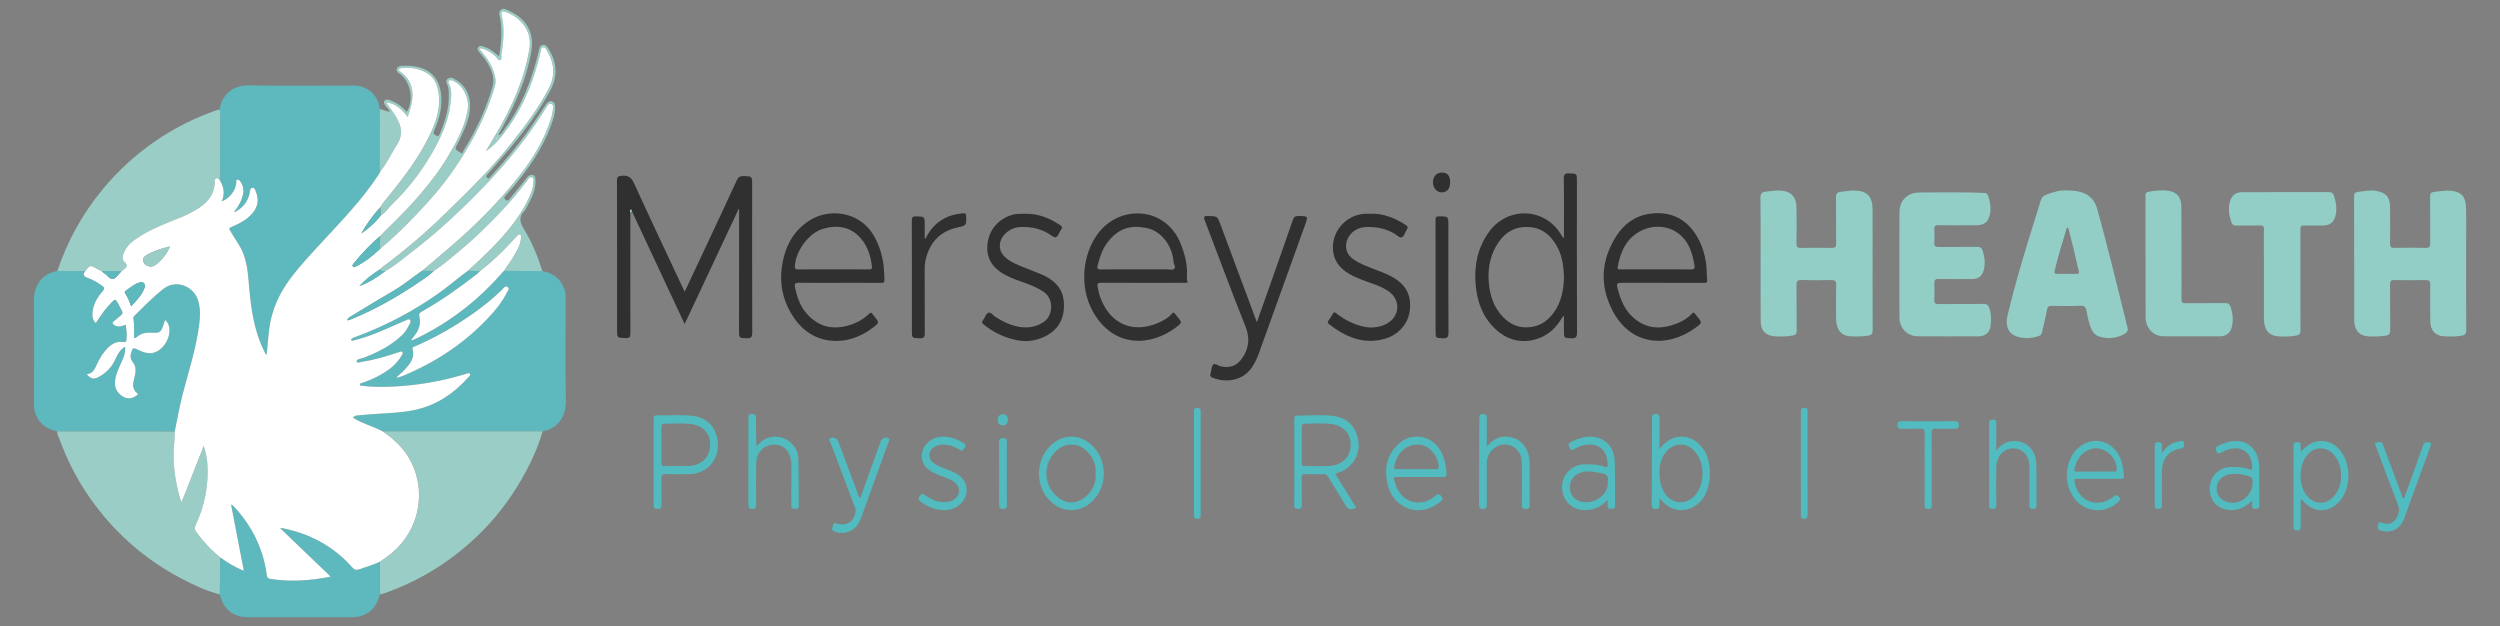<?xml version="1.0" encoding="UTF-8"?>
<svg xmlns="http://www.w3.org/2000/svg" xmlns:xlink="http://www.w3.org/1999/xlink" version="1.1" id="Layer_1" x="0px" y="0px" viewBox="0 0 2719 681" style="enable-background:new 0 0 2719 681;" xml:space="preserve">
<rect x="0" y="0" width="2719" height="681" fill="#808080" stroke="none"/>
<style type="text/css">
	.st0{fill:#5DB9BE;}
	.st1{fill:#99CDC5;}
	.st2{fill:#92CEC6;}
	.st3{fill:#303030;}
	.st4{fill:#51BBBF;}
	.st5{fill:#FFFFFF;}
</style>
<g>
	<path class="st0" d="M239.02,119.08c1.57-15.5,14.54-26.46,30.64-26.21c38.36,0.58,76.74,0.14,115.11,0.21   c15.18,0.03,26.6,10.45,28.14,25.34c-0.03,21.16-0.07,42.32-0.08,63.48c0,1.39-0.41,2.98,1.23,3.88c-0.93,1.7-1.74,3.47-2.8,5.08   c-17.33,26.24-39.11,48.72-60.31,71.71c-11.75,12.74-23.68,25.33-34.2,39.17c-12.8,16.84-21.42,35.42-23.97,56.55   c-1.1,9.11-1.77,18.26-2.66,27.57c-1.82-0.99-2.12-2.71-2.8-4.09c-11.43-22.96-14.54-47.88-16.6-72.94   c-1.27-15.47-2.82-30.64-11.75-43.98c-2.52-3.77-4.72-7.74-7.18-11.55c-3.3-5.11-3.33-5.04,2.06-7.34   c7.35-3.15,14.26-7,19.79-12.94c6.58-7.07,8.43-15.11,4.8-24.2c-0.76-1.91-1.28-4.64-3.74-4.5c-2.53,0.15-2.67,2.99-3.01,4.96   c-1.66,9.46-6.91,16.22-15.2,20.79c-0.27-0.29-0.55-0.59-0.82-0.88c4.15-5.47,7.35-11.38,8.7-18.2c1.04-5.25-0.12-9.94-3.37-14.13   c-0.71-0.92-1.69-1.62-2.93-1.35c-1.66,0.37-0.97,1.68-1,2.75c-0.26,8.4-6.98,17.46-15.94,20.88c4.19-9.06,1.92-17-2.91-24.56   c2.02-1.41,1.19-3.54,1.19-5.35c0.06-18.39,0.08-36.79,0.01-55.18C239.38,129.05,239.9,124.04,239.02,119.08z"></path>
	<path class="st0" d="M589.87,294.83c11.77,2.17,20.12,8.47,24.13,20.02c1.08,3.12,1.22,6.33,1.22,9.59   c-0.02,37.13-0.52,74.27,0.21,111.39c0.35,17.92-9.46,30.46-25.31,33.31c-0.97-0.04-1.94-0.12-2.91-0.12   c-55.46-0.01-110.92-0.01-166.38,0c-1.46,0-2.91,0.15-4.36,0.23c-10.43-5.7-22.29-8.46-32.55-15.09c1.92-2.25,4.11-2.3,6.13-2.51   c4.99-0.52,10-0.87,15.01-1.26c15.48-1.19,31.04-1.29,46.36-4.62c23.64-5.14,42.44-17.88,58.25-35.63c0.9-1.01,2.43-2.15,1.43-3.75   c-0.72-1.15-2.03-0.48-3.11-0.15c-23.29,7.27-47.13,11.75-71.43,13.62c-14.07,1.08-28.17,1.39-42.24-0.24   c-1.04-0.12-2.61,0.11-2.75-1.38c-0.13-1.46,1.42-1.5,2.43-1.85c7.06-2.44,13.94-5.29,20.43-9.01   c8.81-5.05,16.79-11.08,22.09-20.01c0.79-1.33,2.35-2.86,1.2-4.39c-1.24-1.65-3-0.23-4.45,0.24c-12.48,4.06-25,7.99-38.03,9.94   c-2.53,0.38-6.64,2.42-7.24-0.11c-0.6-2.52,4.11-2.68,6.5-3.58c15.92-5.96,30.87-13.47,43.3-25.38c3.6-3.45,5.76-7.77,7.98-12.06   c0.62-1.2,1.45-2.72,0.22-4.1c-1.36-1.53-2.68-0.27-3.94,0.25c-2.7,1.11-5.35,2.32-8.03,3.48c-16.04,6.97-31.9,14.42-49.05,18.45   c-1.01,0.24-2.11,1.08-3.23-0.63c1.68-2.3,4.41-2.88,6.89-3.8c31.45-11.72,60.85-27.28,88.3-46.61   c11.01-7.75,21.11-16.63,31.95-24.57c4.42,0.11,8.84,0.21,13.27,0.32c-1.17,1.11-2.25,2.33-3.51,3.31   c-19.08,14.87-38.78,28.82-59.87,40.74c-2.4,1.36-3.36,2.49-2.59,5.64c1.57,6.41-0.01,12.57-3.64,18.09   c-1.64,2.49-3.55,4.81-5.35,7.22c1.16,0.77,1.82,0.04,2.49-0.27c19.57-8.93,37.71-20.25,54.71-33.35   c15.97-12.3,30.34-26.35,43.58-41.54C561.94,294.73,575.91,294.78,589.87,294.83z M431.13,410.42c1.03,0.06,1.55,0.23,1.96,0.1   c1.85-0.6,3.7-1.2,5.49-1.94c36.69-15.29,69.05-36.86,95.74-66.52c6.4-7.11,12.37-14.61,16.56-23.27c0.96-1.99,4.05-4.86,1.01-6.79   c-2.53-1.61-4.52,1.67-6.24,3.35c-14.55,14.24-30.94,26.06-48.07,36.92c-14.52,9.21-29.72,17.14-45.46,24.07   c-1.59,0.7-4.17,0.83-3.36,3.77c2.48,8.98-2.58,15.21-7.93,21.18C437.98,404.49,434.6,407.19,431.13,410.42z"></path>
	<path class="st0" d="M62.12,469.15c-12.39-2.71-21.13-9.4-24.44-22.17c-0.71-2.73-0.69-5.45-0.69-8.2   c-0.01-36.98,0.5-73.96-0.22-110.93c-0.36-18.68,10.65-30.82,25.58-33.03c10.15-0.01,20.29-0.02,30.44-0.03   c-3.1,4.08-1.67,5.99,2.89,7.54c5.52,1.87,10.44,5.1,15.29,8.4c2.81,1.91,3.06,3.27,0.8,5.91c-5.76,6.73-10.37,14.14-11.14,23.28   c-0.35,4.18,0.15,8.19,3.59,11.53c5.18-8.22,10.44-15.8,16.99-22.37c4.17-4.19,4.27-4.18,7.13,0.7c1.47,2.51,2.58,5.24,4.06,7.75   c1.56,2.65,0.82,4.44-1.51,6.14c-2.35,1.72-4.44,3.79-6.76,5.56c-2.64,2.01-1.61,3.2,0.62,4.59c4.13,2.58,8.06,0.72,12.14-0.66   c0.62,5.66,1.47,10.91,0.72,16.31c-0.32,2.29-0.8,2.95-3.26,2.55c-6.59-1.07-12.02,1.45-16.7,6.03   c-5.3,5.19-9.11,11.32-12.14,18.03c-2.25,4.98-4.31,10.26-11.12,10.96c4.19,4.91,7.38,5.87,12.32,3.31   c8.77-4.53,15.28-11.28,19.18-20.5c2.1-4.96,4.84-9.54,10.24-12.77c0.51,6.55-1.56,11.47-3.75,16.35   c-3.19,7.09-6.72,14.08-7.3,22.01c-0.52,7.02,2.71,12.16,8.5,15.79c4.98,3.12,9.86,2.51,14.54-0.8c1-0.71,2.7-1.33,0.93-2.81   c-5.78-4.84-4.46-10.83-2.85-16.88c1.55-5.83,2.28-12.02-1.66-16.78c-3.23-3.91-2.82-7.04-1.63-11.27c1.15-4.1,2.35-4.65,6.19-2.75   c6.09,3.03,12.54,5.74,19.58,3.21c9.95-3.58,17.54-17.3,15.25-27.61c-0.6-2.7-1.69-5.41-4.31-7.47c-0.59,1.75-1.04,3.12-1.51,4.49   c-3.23,9.29-3.85,9.78-13.49,9.27c-5.71-0.3-10.96,0.62-15.45,4.48c-0.79,0.68-1.58,1.72-3.26,1.23   c-0.34-6.96,0.42-14.07-0.89-21.06c-0.24-1.26,0.4-2.17,1.23-3c10.23-10.17,20.23-20.54,31.71-29.42   c13.53-10.47,31.52-2.69,36.68,10.57c3.87,9.95,3.18,20.2,1.8,30.22c-3.38,24.6-10.96,48.28-17.31,72.21   c-3.69,13.92-6.15,28.09-9.05,42.17C147.44,469.21,104.78,469.18,62.12,469.15z"></path>
	<path class="st1" d="M62.12,469.15c42.66,0.03,85.32,0.06,127.98,0.09c-0.14,3.56-0.04,7.15-0.46,10.69   c-2.44,20.91,0.4,41.29,6.01,61.41c0.39,1.39,1.02,2.7,1.87,4.89c8.29-21.1,16.18-41.18,24.07-61.26c2.01,6.34,3.5,12.58,3.93,18.9   c1.59,23.39-2.67,45.79-12.65,67c-1.48,3.14-1.16,5.18,0.74,7.81c7.44,10.3,15.94,19.58,25.85,27.55   c-0.11,13.43-0.22,26.85-0.33,40.28c-14.38-3.67-27.74-9.94-40.81-16.71c-26.95-13.96-51.12-31.81-72.17-53.74   c-27.04-28.18-47.55-60.5-60.98-97.23C64.01,475.66,62.23,472.66,62.12,469.15z"></path>
	<path class="st1" d="M416.46,469.25c1.46-0.08,2.91-0.23,4.37-0.23c55.46-0.01,110.92-0.01,166.38,0c0.97,0,1.94,0.08,2.91,0.12   c-5.41,19.14-14.01,36.89-23.95,54.01c-12.92,22.26-28.74,42.34-47.33,60.11c-29.08,27.8-62.57,48.56-100.58,61.91   c-1.67,0.59-3.43,0.89-5.16,1.33c-0.1-11.8-0.2-23.61-0.29-35.41c9.21-5.82,17.55-12.54,24.57-21.02   c21.35-25.77,24.49-62.84,7.69-91.65C437.97,486.22,427.87,477.14,416.46,469.25z"></path>
	<path class="st1" d="M92.79,294.79c-10.15,0.01-20.29,0.02-30.44,0.03c10.92-32.73,27.36-62.38,49.35-88.98   c16.71-20.21,35.85-37.7,57.46-52.54c20.53-14.1,42.62-25.08,66.07-33.38c1.21-0.43,2.52-0.56,3.78-0.83   c0.88,4.96,0.36,9.97,0.38,14.96c0.08,18.39,0.05,36.79-0.01,55.18c-0.01,1.81,0.83,3.94-1.19,5.35c-3.67-1.94-4.57,0.11-4.62,3.25   c-0.22,14.24-8.36,23.18-19.81,30.05c-6.97,4.18-14.3,7.56-21.83,10.52c-15.07,5.9-30.09,11.89-43.52,21.16   c-4.28,2.96-8.5,6.1-11.13,10.66c-2.66,4.61-6.27,10.45-1.87,14.71c4.98,4.83,1.42,6.2-1.4,8.66c-0.85,0.74-1.7,1.47-2.56,2.21   c-1.05-1.48-2.64-0.97-4.02-0.98c-5.67-0.05-11.34-0.01-17.01,0c-1.58-0.76-3.22-1.42-4.74-2.29   C98.01,288.14,98.02,288.12,92.79,294.79z"></path>
	<path class="st2" d="M1914.82,281.77c0-22.22,0.17-44.44-0.14-66.65c-0.07-4.66,1.48-6.35,5.72-6.69   c4.83-0.39,9.59-1.38,14.49-1.24c12.72,0.36,18.85,6.25,18.99,18.9c0.14,12.97,0.19,25.95-0.02,38.92c-0.06,3.71,1.1,4.67,4.68,4.6   c11.35-0.21,22.71-0.2,34.06-0.01c3.48,0.06,4.38-1.13,4.35-4.46c-0.14-16.54,0.07-33.09-0.16-49.63c-0.06-4.27,0.7-6.57,5.51-6.93   c4.65-0.34,9.23-1.46,13.97-1.4c14.02,0.2,20.23,6.23,20.33,20.17c0.09,12.97,0.03,25.95,0.03,38.92c0,30.81-0.06,61.63,0.08,92.44   c0.02,3.93-0.86,5.7-5.1,6.36c-6.48,1.01-12.94,1.1-19.38,0.68c-10-0.64-15.14-7.23-15.29-19.37c-0.15-12.16-0.25-24.33,0.07-36.49   c0.12-4.46-1.36-5.44-5.53-5.33c-10.7,0.28-21.42,0.36-32.11-0.03c-4.75-0.17-5.56,1.56-5.5,5.8c0.22,16.38,0,32.76,0.16,49.14   c0.03,3.38-0.92,4.85-4.39,5.47c-6.13,1.11-12.26,1.09-18.41,0.91c-10.44-0.31-16.19-5.98-16.29-16.48   c-0.18-19.62-0.09-39.25-0.11-58.87C1914.81,287.61,1914.82,284.69,1914.82,281.77z"></path>
	<path class="st2" d="M2560.36,281.17c0-22.38,0.07-44.75-0.07-67.13c-0.02-3.34,0.67-4.84,4.32-5.31   c6.74-0.87,13.42-2.35,20.23-1.02c10.41,2.03,14.42,6.68,14.56,17.35c0.18,13.13,0.22,26.27-0.01,39.4   c-0.07,4.05,1.09,5.25,5.15,5.15c11.18-0.27,22.38-0.29,33.56,0.01c4.23,0.11,5.08-1.39,5.04-5.28   c-0.19-16.86-0.01-33.73-0.15-50.59c-0.02-3.15,0.72-4.53,4.13-4.97c6.57-0.86,13.02-2.02,19.75-1.15   c9.77,1.26,14.84,5.74,15.18,18.35c0.37,14.1,0.1,28.21,0.11,42.32c0,30.16-0.07,60.32,0.09,90.48c0.02,3.97-0.92,5.66-5.12,6.32   c-6.48,1.01-12.93,1.06-19.38,0.67c-8.93-0.54-14.37-6.36-14.53-15.66c-0.24-13.45-0.27-26.92-0.05-40.37   c0.07-4.06-1.09-5.25-5.15-5.15c-11.18,0.27-22.38,0.29-33.56-0.01c-4.21-0.11-5.09,1.35-5.04,5.26   c0.2,16.21-0.04,32.43,0.17,48.64c0.05,4.1-0.81,6.01-5.34,6.66c-6.49,0.93-12.94,1.04-19.38,0.61   c-9.09-0.62-14.37-7.04-14.42-17.44c-0.11-22.38-0.03-44.75-0.03-67.13C2560.39,281.17,2560.38,281.17,2560.36,281.17z"></path>
	<path class="st2" d="M2247.93,207.1c4.36,0.05,7.87,0.27,11.42,0.91c11.45,2.09,18.52,8.02,21.76,19.8   c10.72,38.99,20.4,78.24,30.07,117.49c0.77,3.14,1.24,6.39,2.34,9.41c1.6,4.39,0.17,7.03-3.82,9.04   c-8.35,4.22-16.97,5.01-25.91,2.45c-4.1-1.17-7.04-3.69-8.89-7.65c-3.05-6.54-4.27-13.56-5.57-20.54c-0.73-3.9-2.19-5.61-6.6-5.44   c-10.2,0.4-20.43,0.22-30.64,0.08c-3.35-0.05-5.17,0.48-5.85,4.47c-1.37,8.11-3.7,16.06-5.35,24.14c-0.5,2.46-1.73,3.65-3.89,4.37   c-8.1,2.7-16.24,2.88-24.3,0.05c-8.46-2.97-11.92-11.45-9.38-22.28c6.58-28.05,14.72-55.66,23.13-83.2   c4.3-14.08,8.85-28.09,13.1-42.18c0.94-3.11,2.63-5.02,5.58-6.14C2232.73,208.99,2240.43,206.61,2247.93,207.1z M2249.41,247.65   c-0.49-0.02-0.98-0.03-1.46-0.05c-4.89,15.71-9.63,31.46-13.46,47.48c-0.67,2.8,1.34,2.74,3.22,2.74   c6.81-0.01,13.62-0.07,20.43,0.03c2.49,0.04,3.45-0.39,2.71-3.27c-2.06-7.98-3.74-16.05-5.67-24.06   C2253.32,262.88,2251.33,255.27,2249.41,247.65z"></path>
	<path class="st2" d="M2065.79,287.56c0-18.81-0.06-37.63,0.03-56.44c0.04-8.35,3.24-15.17,10.8-19.34   c4.25-2.34,9.07-2.4,13.73-2.44c17.52-0.15,35.03-0.1,52.55-0.03c5.01,0.02,10.02,0.52,15.03,0.53c2.38,0,3.56,1.01,4.29,3.06   c2.69,7.47,3.69,15.06,1.36,22.81c-1.84,6.12-6.4,9.22-13.76,9.26c-13.79,0.07-27.58,0.14-41.36-0.06   c-3.59-0.05-4.93,0.9-4.69,4.62c0.3,4.68,0.37,9.43-0.01,14.1c-0.35,4.3,1.43,5.05,5.28,4.99c13.78-0.21,27.57,0.03,41.36-0.16   c3.37-0.05,4.99,1.17,5.98,4.25c2.24,6.94,2.98,13.96,1.13,21.04c-1.74,6.65-5.83,9.69-12.71,9.73c-12,0.07-24.01,0.21-36.01-0.08   c-4.19-0.1-5.25,1.3-5.04,5.24c0.31,5.82,0.31,11.68,0,17.51c-0.2,3.8,1.25,4.59,4.75,4.56c16.22-0.16,32.44,0.04,48.66-0.16   c3.74-0.05,5.38,1.19,6.56,4.71c2.13,6.38,1.99,12.84,1.27,19.25c-0.79,7.09-5.78,11.23-13.02,11.26   c-22.06,0.09-44.12,0.16-66.18-0.02c-11.4-0.1-19.8-8.61-19.93-20.26c-0.22-19.3-0.06-38.6-0.06-57.9   C2065.81,287.56,2065.8,287.56,2065.79,287.56z"></path>
	<path class="st1" d="M522.15,294.83c-4.42-0.11-8.84-0.21-13.26-0.32c11.54-10.43,22.94-21.01,33.48-32.45   c13.11-14.23,24.95-29.41,33.12-47.14c2.45-5.32,4.6-10.76,4.7-16.71c0.03-1.92,1.07-4.66-1.75-5.42c-2.49-0.67-3.6,1.74-4.83,3.37   c-8.96,11.93-18.56,23.33-28.83,34.14c-13.75,14.46-27.93,28.5-43.3,41.25c-9.69,8.05-19.08,16.53-29.81,23.26   c-4.14-0.11-8.29-0.21-12.43-0.32c9.48-8.06,18.96-16.13,28.45-24.19c28.85-24.52,55.56-51.13,78.84-81.06   c13.72-17.64,24.95-36.7,32.1-57.98c1.55-4.6,2.69-9.33,2.99-14.2c0.11-1.76,0.2-3.77-2.15-4.29c-1.84-0.41-3.07,0.58-3.92,2.17   c-0.38,0.71-0.93,1.33-1.35,2.02c-18.39,29.96-40.36,57.15-64.53,82.55c-26.17,27.5-53.86,53.41-84.12,76.42   c-8.61,6.54-16.76,13.77-26.4,18.89c-1.83-0.66-4.77,1.5-5.41-2.14c0.79-0.79,1.5-1.7,2.4-2.35   c24.14-17.83,46.91-37.31,68.39-58.23c24.96-24.31,49.92-48.64,71.6-76.08c15.08-19.1,29.73-38.43,40.96-60.14   c7.24-13.99,5.79-27.49-1.92-40.69c-1-1.71-1.91-4.24-4.56-3.7c-2.39,0.48-2.1,3-2.51,4.78c-6.66,28.97-17.13,56.32-34.24,80.86   c-6.87,9.85-14.07,19.41-24.05,26.44c-0.17-0.17-0.34-0.34-0.51-0.51c3.73-6.25,7.51-12.47,11.18-18.76   c16.72-28.71,30.15-58.64,35.5-91.8c3.3-20.44-11.89-34.86-26.33-39.71c-2.71-0.91-5.06-0.38-4.08,3.51   c3.56,14.27,2.18,28.56-0.04,42.81c-0.34,2.17,0.65,5.61-1.3,6.26c-2.35,0.78-3.43-2.76-5.25-4.21c-5.01-3.98-9.97-7.98-16.74-8.66   c-0.38,2.07,0.94,2.77,1.71,3.73c4.46,5.57,8.98,11.09,11.6,17.85c2.29,5.91,4.54,11.95,3.07,18.34   c-1.26,5.5-3.21,10.85-5.11,16.18c-9.46,26.58-23.07,51.04-38.82,74.32c-12.93,19.1-28.13,36.37-44.15,52.91   c-11.72,12.1-23.68,23.97-36.82,34.55c-1.67-4.59-0.96-9.17,0.03-13.76c1.78-1.87,3.49-3.81,5.34-5.6   c26.19-25.28,51.09-51.66,69.67-83.27c8.87-15.09,17.09-30.52,20.01-48.16c2.06-12.43-4.68-26.43-15.43-31.48   c-1.65-0.77-3.42-1.69-4.98-0.26c-1.4,1.27-0.09,2.81,0.44,4.01c2.97,6.72,2.12,13.72,1.32,20.58   c-2.33,20.04-10.73,37.85-20.74,55.05c-11.65,20.01-25.68,38.15-42.29,54.29c-4.39,4.27-7.78,9.55-13.1,12.88   c-0.09-3.09-0.17-6.18-0.26-9.27c2.23-4.55,5.85-8.09,8.98-11.96c17.4-21.6,34.19-43.6,45.89-68.99   c6.3-13.68,10.77-27.69,8.55-43.1c-1.31-9.07-4.6-17.11-12.7-21.88c-8.58-5.04-18.15-6.59-28.08-5.35c-0.31,0.04-0.6,0.24-0.9,0.37   c-2.08,0.92-2.39,1.77-0.28,3.28c17.47,12.55,15.42,29.6,8.31,49.41c-6.09-7.98-12.96-14.67-23.5-15.97   c1.78,3.19,4.1,5.81,6.11,8.66c8.29,11.71,15.04,23.49,5.48,38.01c-6.03,9.16-10.28,19.46-17.5,27.89   c-1.64-0.9-1.23-2.49-1.23-3.88c0.01-21.16,0.05-42.32,0.08-63.48c3.45,1.11,6.9,2.22,10.35,3.33c0.29,0.33,0.6,0.7,0.96,0.13   c0.05-0.08-0.3-0.42-0.46-0.64c-1-2.85-3.66-4.48-5.11-7.02c-0.86-1.5-1.65-2.98-0.59-4.5c1.15-1.66,2.88-1.73,4.79-1.12   c7.77,2.5,14.16,6.99,19.46,13.14c8-12.59,4.36-32.67-7.44-41.38c-1.78-1.31-4.16-2.42-3.42-5.28c0.69-2.66,3.06-3.33,5.34-3.44   c23.13-1.2,40.8,6.92,43.02,32.29c1.15,13.1-2.09,25.36-7.23,37.26c-0.83,1.92-2.42,3.88,0.74,5.7c2.45,1.41,3.59,1.83,4.9-1.28   c5.96-14.14,10.44-28.56,9.8-44.17c-0.14-3.43-0.28-6.75-1.86-9.92c-0.94-1.9-1.56-3.9,0.62-5.66c2.06-1.66,4.1-1.67,6.32-0.54   c10.81,5.51,16.96,14.18,17.96,26.38c0.99,12.1-3.27,22.93-8.08,33.61c-2,4.42-4.04,8.85-6.47,13.04c-2.89,4.98,1.8,5.88,4.08,7.63   c2.78,2.13,2.97-1.52,3.71-2.7c13.64-21.8,24.54-44.89,31.48-69.69c2.41-8.62-0.92-16.6-5.07-24.06   c-2.36-4.25-5.51-7.98-8.59-11.74c-1.4-1.71-4.04-3.46-2.11-6.26c1.84-2.68,4.32-1.22,6.6-0.57c6.2,1.78,10.82,6.14,16.11,10.3   c2.61-15.23,3.85-29.92,0.44-44.63c-0.54-2.35-0.32-4.1,1.34-5.72c1.62-1.58,3.52-1.51,5.43-0.74   c20.09,8.06,32.08,22.52,27.78,46.66c-5.15,28.87-16.89,55.29-30.8,80.86c-1.62,2.98-3.24,5.95-4.86,8.93   c-0.35,0.3-0.73,0.62-0.14,1c0.08,0.05,0.44-0.31,0.67-0.48c2.85-1.03,3.85-3.83,5.46-5.95c19.46-25.65,30.62-54.99,37.94-86   c0.65-2.75,1.02-5.83,4.31-6.34c3.46-0.54,5.05,2.42,6.58,4.87c9.19,14.74,9.78,29.74,1.39,45.08   c-11.94,21.84-26.44,41.9-42.37,60.95c-8.42,10.06-17.1,19.9-25.69,29.81c-0.99,1.14-2.11,2.06-0.6,3.65   c1.98,2.09,2.88,0.01,3.8-1.01c14.96-16.62,29.57-33.53,42.41-51.87c5.76-8.22,11.19-16.68,16.78-25.02   c0.72-1.07,1.41-2.19,2.28-3.13c1.49-1.6,3.19-2.79,5.59-1.86c2.31,0.89,3.03,2.75,3.17,5c0.46,7.65-2.01,14.72-4.58,21.71   c-9.13,24.84-24.06,46.13-40.88,66.24c-2.49,2.98-5.09,5.88-7.66,8.8c-1.35,1.53-3.48,2.82-0.86,5.09   c2.57,2.23,3.86,0.01,5.12-1.49c5.31-6.32,10.51-12.73,15.74-19.12c1.23-1.5,2.21-3.27,3.64-4.53c1.55-1.35,3.39-2.53,5.75-1.49   c2.23,0.98,2.24,2.85,2.38,4.86c0.8,11.32-4.57,20.67-9.56,30.13c-0.68,1.29-1.23,2.76-2.24,3.74c-6.67,6.47-5.2,12.55-0.7,19.88   c8.74,14.25,15.04,29.74,20.09,45.7c-13.97-0.05-27.93-0.11-41.89-0.16c3.63-5.36,7.53-10.56,10.83-16.11   c3.79-6.38,7.66-12.84,7.89-20.62c0.03-1.11,0.19-2.4-1.24-2.84c-1.05-0.32-1.9,0.32-2.57,1.03c-2.69,2.81-5.37,5.62-7.99,8.49   C544.82,275.6,533.92,285.69,522.15,294.83z M540.22,149.62c-0.55,0.34-1.16,1.02-0.56,1.38c0.74,0.44,0.76-0.53,0.88-1.06   c0.35-0.25,0.81-0.48,0.21-0.92C540.73,149.02,540.4,149.42,540.22,149.62z"></path>
	<path class="st0" d="M412.81,611.08c0.1,11.8,0.2,23.61,0.29,35.41c-4.09,16.56-14.65,24.86-31.64,24.86c-36.91,0-73.82,0-110.73,0   c-17.19,0-27.66-8.23-31.61-24.85c0.11-13.42,0.22-26.85,0.33-40.28c7.9,5.53,15.94,10.79,25.73,14.48   c-4.68-24.24-9.23-47.87-13.83-71.7c0.83,0.11,1.03,0.07,1.14,0.16c0.5,0.4,1.02,0.8,1.46,1.27c19.68,20.87,32.01,45.34,36.1,73.84   c0.35,2.41,0.42,4.8,3.76,5.32c21.83,3.4,43.45,2.06,65.82-2.45c-18.52-17.76-36.53-35.03-54.82-52.57   c0.96-0.17,1.29-0.32,1.58-0.26c30.44,5.8,56.36,19.75,76.99,43.04c2.2,2.48,4.06,2.88,7.12,1.86   C398,616.68,405.63,614.51,412.81,611.08z"></path>
	<path class="st3" d="M685.58,231.46c-0.02,43.62-0.11,87.25,0.03,130.87c0.01,4.22-0.88,5.54-5.27,5.36   c-9.2-0.37-9.21-0.1-9.21-9.12c0-54,0.06-108.01-0.11-162.01c-0.01-4.36,1.21-4.99,5.32-5.39c7.3-0.7,10.51,2.17,13.5,8.72   c17.31,37.95,35.21,75.64,52.9,113.42c0.51,1.09,1.04,2.17,1.91,3.97c6.67-14.15,13-27.54,19.28-40.96   c12.48-26.65,24.99-53.29,37.3-80.01c1.62-3.51,3.4-5,7.45-4.84c9.34,0.36,9.35,0.11,9.35,9.32c0,53.68-0.06,107.36,0.1,161.03   c0.01,4.67-1.2,6.27-5.99,6.07c-8.39-0.35-8.41-0.08-8.4-8.42c0.03-43.62,0.06-87.25,0.08-130.87c-0.09-0.32-0.18-0.64-0.26-0.96   c-0.2,0.15-0.4,0.31-0.6,0.46c-19.32,41.15-38.64,82.31-58.36,124.3c-19.37-41.44-38.4-82.15-57.43-122.86   c-0.03-0.8-0.59-1.89-1.1-1.62C684.54,228.73,685.42,230.21,685.58,231.46z"></path>
	<path class="st2" d="M2501.94,305.16c0,17.99-0.11,35.99,0.09,53.98c0.04,3.91-1.25,5.25-5.05,5.91   c-6.47,1.12-12.93,1.12-19.37,0.73c-10.1-0.62-15.34-7.27-15.37-19.24c-0.07-26.91-0.03-53.82-0.03-80.73   c0-5.35-0.23-10.71,0.08-16.04c0.22-3.78-1.22-4.67-4.74-4.57c-8.42,0.23-16.86-0.05-25.29,0.14c-2.91,0.07-4.49-0.92-5.39-3.62   c-2.38-7.18-3.69-14.39-1.76-21.92c1.83-7.16,6.13-10.76,13.51-10.77c31.45-0.04,62.91,0.02,94.36-0.09   c2.93-0.01,4.45,0.97,5.35,3.67c2.46,7.34,3.64,14.74,1.64,22.41c-1.73,6.63-6.06,10.16-12.88,10.23   c-6.32,0.07-12.65,0.02-18.97,0.02c-6.17,0-6.17,0.01-6.17,6.4C2501.94,269.5,2501.94,287.33,2501.94,305.16z"></path>
	<path class="st2" d="M2333.45,279.32c0-21.89,0.01-43.79-0.02-65.68c0-2.37-0.1-4.44,3.07-5c7.05-1.26,14.14-2.22,21.25-1.24   c10.06,1.4,14.69,7,14.75,17.81c0.13,24.49,0.07,48.98,0.09,73.47c0.01,8.92,0.15,17.84-0.07,26.76c-0.09,3.47,1.09,4.39,4.43,4.35   c14.27-0.16,28.55,0.05,42.82-0.15c3.54-0.05,5.3,1.14,6.36,4.43c2.32,7.27,3,14.61,1.08,22c-1.57,6.02-6.32,9.66-12.43,9.69   c-20.6,0.08-41.2,0.14-61.8-0.02c-10.89-0.09-19.27-8.75-19.38-20.24c-0.21-22.05-0.06-44.11-0.06-66.17   C2333.5,279.32,2333.48,279.32,2333.45,279.32z"></path>
	<path class="st3" d="M1700.94,258.5c0-21.36,0.21-42.73-0.15-64.08c-0.09-5.16,1.5-6.07,6.13-5.86c8.1,0.38,8.12,0.1,8.12,8.02   c0,54.99-0.07,109.98,0.12,164.97c0.02,4.88-1.11,6.57-6.11,6.35c-8.09-0.36-8.09-0.08-8.1-8.09c-0.01-5.19-0.03-10.38-0.06-15.57   c0-0.13-0.1-0.27-0.4-1.03c-1.08,1.67-2,3.03-2.86,4.42c-7.91,12.67-19.34,20.72-33.94,22.85c-13.37,1.95-25.62-2.27-35.85-11.31   c-15.41-13.62-21.64-31.57-23.07-51.39c-1.46-20.1,2.65-38.91,14.68-55.57c20.27-28.07,61.02-26.83,78.87,3.72   c0.55,0.95,1.16,1.87,1.74,2.8C1700.34,258.65,1700.64,258.58,1700.94,258.5z M1701.02,301.74c-0.44-11.33-1.63-23.32-7.84-34.17   c-6.43-11.23-15.19-19.22-28.75-20.52c-16.58-1.59-28.41,5.77-36.65,19.59c-8.09,13.58-10.1,28.4-8.25,43.88   c1.34,11.29,4.91,21.77,12.08,30.76c6.84,8.57,15.55,14.25,26.68,14.72c13.48,0.57,24.04-5.39,31.78-16.28   C1697.95,328.63,1700.59,315.92,1701.02,301.74z"></path>
	<path class="st3" d="M1291.97,306.96c-2.01,1.07-3.83,0.64-5.57,0.64c-29.52,0.03-59.04,0.09-88.56-0.07   c-3.79-0.02-4.81,0.88-4.04,4.59c0.82,3.91,1.54,7.81,2.94,11.58c11.76,31.71,40.14,40.43,68.89,24.48   c3.26-1.81,6.34-3.99,8.78-6.85c1.37-1.6,2.31-2.01,3.58,0.02c0.77,1.23,1.8,2.29,2.73,3.42c4.87,5.87,5.03,6.07-1.23,10.92   c-27.22,21.06-68.41,23.68-91.02-17.1c-14.69-26.49-11.54-62.7,6.6-85.79c23.98-30.52,72.96-28.02,89.05,12.29   c4.35,10.91,7.35,22.1,6.85,34.01C1290.86,301.75,1290.4,304.51,1291.97,306.96z M1235.5,292.95c11.03,0,22.07,0.04,33.1-0.03   c2.89-0.02,6.52,1.24,8.49-0.56c2.02-1.85-0.57-5.02-0.77-7.67c-1.31-17.65-13.37-33.6-29.62-36.78   c-16.93-3.32-31.14-0.18-43.73,17.89c-4.9,7.03-7.07,15.17-9.3,23.25c-0.69,2.5-0.01,4.05,3.39,3.99   C1209.86,292.81,1222.68,292.95,1235.5,292.95z"></path>
	<path class="st3" d="M1808.34,307.61c-14.44,0-28.88,0-43.32,0c-6.45,0-7.17,0.32-5.65,6.27c3.06,12,7.59,23.37,17.32,31.84   c14.39,12.52,30.37,12.65,47.16,6.06c6.08-2.39,11.7-5.67,16.17-10.53c1.52-1.65,2.42-1.73,3.59,0.16c0.6,0.96,1.41,1.78,2.13,2.66   c5.51,6.71,5.7,6.96-1.54,12.29c-30.39,22.39-70.89,20.42-91.02-19.72c-13.67-27.25-11.66-54.47,4.91-80.2   c8.06-12.52,19.72-21.22,34.25-23.66c20.27-3.39,38.05,2.32,50.44,19.93c7.58,10.78,11.44,22.91,13.03,36.02   c0.63,5.16,0.16,10.29,0.91,15.32c0.55,3.66-0.94,3.6-3.6,3.59C1838.19,307.57,1823.26,307.61,1808.34,307.61z M1800.98,292.95   c12.79,0,25.58-0.11,38.37,0.08c3.11,0.05,4.05-0.93,3.61-3.81c-1.2-7.8-2.94-15.36-6.68-22.48   c-10.44-19.84-33.07-24.68-50.89-16.04c-16.31,7.91-23.05,22.75-25.99,39.77c-0.55,3.2,1.61,2.45,3.21,2.45   C1775.4,292.96,1788.19,292.95,1800.98,292.95z"></path>
	<path class="st3" d="M912.76,307.61c-14.59,0-29.19,0.12-43.78-0.08c-3.77-0.05-5.17,0.69-4.39,4.76   c3.21,16.82,10.45,30.84,26.05,39.51c17.44,9.68,42.5,1.43,53.82-9.84c2.11-2.1,3.33-2.69,4.9,0.19c0.38,0.7,1.02,1.26,1.53,1.88   c5.54,6.77,5.65,6.92-1.54,12.36c-13.96,10.57-29.93,16.15-47.23,13.94c-19.15-2.44-32.89-14.06-42.38-30.65   c-8.43-14.74-11.68-30.91-9.63-47.48c2.65-21.41,11.15-40.21,30.27-52.39c22.07-14.06,54.62-9.38,69.59,15.84   c6.26,10.56,9.76,21.91,11.12,34.16c0.52,4.66,0.46,9.26,0.82,13.87c0.25,3.18-0.75,4.04-3.93,4   C942.92,307.52,927.84,307.61,912.76,307.61z M906.37,292.95c12.8,0,25.61-0.09,38.41,0.07c3.02,0.04,3.93-0.67,3.5-3.78   c-1.2-8.76-3.39-17.2-8.14-24.7c-10.54-16.63-26.62-21.04-44.85-15.75c-15.79,4.58-29.6,23.79-30.79,40.33   c-0.24,3.36,0.91,3.94,3.93,3.9C881.08,292.86,893.72,292.95,906.37,292.95z"></path>
	<path class="st3" d="M1366.96,350.46c4.4-12.38,8.4-23.58,12.36-34.8c8.98-25.48,18.01-50.94,26.79-76.49   c1.19-3.47,2.9-4.29,6.28-4.24c10.49,0.17,10.49,0.04,6.88,10.04c-16.77,46.58-33.55,93.15-50.29,139.73   c-1.71,4.74-3.88,9.23-6.52,13.52c-10,16.26-29.34,18.56-44.07,12.38c-2.13-0.89-2.65-2.1-1.87-4.11c0.12-0.3,0.22-0.61,0.3-0.92   c0.83-3.13,0.73-7.28,2.74-9.11c1.96-1.79,5.36,1.44,8.28,2.04c11.99,2.45,20.04-2.3,25.67-13.07c5.62-10.75,5.17-20.19,0.66-31.43   c-15.2-37.81-29.16-76.12-43.79-114.16c-1.69-4.39-0.64-5.01,3.57-4.91c9.95,0.24,10.01,0.03,13.44,9.23   C1340.44,279.14,1353.44,314.15,1366.96,350.46z"></path>
	<path class="st3" d="M1489.88,232.47c14.49-0.62,27.14,4.52,39.03,12.27c2.21,1.44,2.76,2.58,1.19,4.88   c-1.91,2.79-2.8,7.21-5.32,8.39c-2.74,1.28-5.68-2.63-8.55-4.2c-9.96-5.48-20.53-7.58-31.82-6.78   c-11.66,0.83-20.76,10.27-20.42,21.25c0.2,6.49,3.67,10.88,8.75,14.29c6.78,4.55,14.41,7.32,21.97,10.2   c6.05,2.31,12.12,4.54,17.88,7.55c15.94,8.33,22.43,19.7,20.8,36.54c-1.43,14.77-12.15,27.46-27.65,31.7   c-23.29,6.37-42.74-2.29-60.66-16.32c-1.32-1.04-1.3-1.91-0.4-3.22c1.73-2.54,3.41-5.12,4.93-7.8c1.12-1.98,2.06-1.82,3.7-0.51   c9.25,7.38,19.63,12.52,31.26,14.86c11.36,2.28,27.12-1.47,32.98-12.82c4.23-8.2,2.17-18-5.12-24.18   c-5.79-4.91-12.74-7.64-19.76-10.15c-8.84-3.16-17.78-6.09-25.91-10.93c-10.75-6.4-17.11-15.5-17.13-28.37   c-0.03-20.12,16.67-36.71,36.85-36.66C1487.61,232.47,1488.75,232.47,1489.88,232.47z"></path>
	<path class="st3" d="M1114.08,232.47c14.51-0.58,27.16,4.62,39.01,12.42c1.94,1.28,2.73,2.3,1.13,4.53   c-2.06,2.88-3.09,7.34-5.76,8.62c-1.77,0.85-5.68-2.6-8.56-4.26c-9.89-5.69-20.55-7.62-31.82-6.71   c-9.43,0.76-18.86,8.35-20.43,17.44c-1.18,6.86,1.9,12.6,7.42,16.85c5.58,4.31,12.07,6.88,18.54,9.47   c6.61,2.65,13.3,5.13,19.83,7.95c5.53,2.39,10.65,5.53,14.93,9.86c7.86,7.94,9.47,17.5,8.58,28.37   c-1.76,21.35-19.85,31.19-35.38,33.53c-6.64,1-13.47,0.15-20.15-1.6c-11.66-3.04-22.08-8.3-31.39-15.88   c-1.72-1.4-2.65-2.54-0.96-4.73c2.06-2.68,3.16-7.08,5.74-8.13c2.85-1.17,5.42,3.06,8.22,4.76c10.64,6.47,21.67,11.66,34.5,11.11   c6.18-0.27,11.88-2.21,17.19-5.57c11-6.95,11.51-25.45,0.64-32.87c-5.82-3.97-12.11-6.86-18.68-9.2   c-7.63-2.71-15.33-5.24-22.54-8.99c-15.43-8.02-21.95-19.32-20.07-34.7c1.88-15.46,12.46-27.22,27.94-31.37   C1106.03,232.28,1110.05,232.54,1114.08,232.47z"></path>
	<path class="st3" d="M1006.49,259.62c0.87-1.62,1.67-3.28,2.63-4.84c8.81-14.29,21.77-21.55,38.36-22.83   c2.68-0.21,3.22,0.73,3.29,3.2c0.32,10.16,0.38,10.04-9.8,12.32c-17.18,3.84-28.22,14.37-33.25,31.19   c-1.38,4.62-2.09,9.32-2.06,14.23c0.15,23.18-0.04,46.36,0.15,69.54c0.04,4.32-1.25,5.6-5.51,5.47c-8.52-0.27-8.53-0.05-8.53-8.72   c0-39.71,0.06-79.42-0.09-119.14c-0.01-3.81,0.96-4.84,4.75-4.73c9.29,0.26,9.29,0.06,9.29,9.33c0,4.93,0,9.86,0,14.79   C1005.98,259.48,1006.23,259.55,1006.49,259.62z"></path>
	<path class="st4" d="M1452.21,515.34c6.95,11.22,13.65,21.91,20.15,32.71c0.84,1.39,3.74,3.37,1.41,4.71   c-2.42,1.4-5.96,1.84-8.51-0.71c-1.12-1.12-1.81-2.68-2.66-4.05c-6.07-9.77-12.2-19.5-18.13-29.35c-1.35-2.24-2.84-3.09-5.44-3.02   c-6.48,0.18-12.97,0.19-19.45,0c-2.98-0.09-3.92,0.89-3.87,3.87c0.16,9.89-0.02,19.78,0.11,29.66c0.04,2.97-0.59,4.47-4,4.39   c-3.14-0.08-4.2-1.09-4.19-4.28c0.09-31.12,0.06-62.25,0.05-93.37c0-2.09,0.02-3.88,2.92-3.88c13.11,0.02,26.27-1.3,39.33,0.3   c16.01,1.97,25.94,12.74,27.56,29.11c1.46,14.72-7.39,27.86-22.06,32.75C1454.52,514.49,1453.61,514.83,1452.21,515.34z    M1415.77,483.69c0,6.65,0.06,13.3-0.03,19.95c-0.03,2.19,0.54,3.28,2.97,3.25c9.25-0.1,18.52,0.35,27.74-0.19   c13.52-0.79,22.47-10.13,22.6-22.71c0.14-12.59-8.15-21.46-21.7-22.91c-9.37-1-18.78-0.47-28.18-0.23   c-2.96,0.07-3.48,1.33-3.43,3.86C1415.85,471.03,1415.77,477.36,1415.77,483.69z"></path>
	<path class="st4" d="M1804.86,488.43c6.56-8.49,13.69-13.09,23.1-13.48c10.62-0.44,18.1,4.98,24.19,12.99   c10.51,13.84,10.06,42.02-1.36,55.75c-12.08,14.53-31.61,15-43.67,0.44c-0.48-0.58-0.98-1.15-2.27-2.66c0,3.1-0.09,5.11,0.02,7.11   c0.17,2.91-0.12,4.93-3.99,4.99c-3.95,0.05-4.48-1.77-4.46-5.06c0.19-31.28,0.3-62.57,0.33-93.85c0-2.97,0.58-4.33,3.98-4.4   c3.77-0.08,4.2,1.64,4.16,4.72C1804.78,465.62,1804.86,476.28,1804.86,488.43z M1804.85,512.41c-0.03,10.88,1.67,18.85,6.95,25.71   c7.71,10.02,21.28,10.93,30.29,2.12c13.26-12.96,12.75-39.08-0.99-51.49c-8.02-7.24-19.5-6.96-27.2,0.68   C1806.84,496.44,1805.01,505.33,1804.85,512.41z"></path>
	<path class="st4" d="M710.95,502.64c0-15.4,0-30.8,0-46.2c0-2.3-0.33-4.81,3.19-4.72c13.44,0.34,26.93-1.04,40.31,0.7   c17.02,2.21,27.4,16.09,26.31,34.43c-0.94,15.83-13.94,28.39-30.04,28.78c-8.91,0.21-17.84,0.22-26.75-0.02   c-3.56-0.1-4.77,0.79-4.67,4.54c0.27,9.72-0.02,19.45,0.15,29.17c0.06,3.25-1.15,4.21-4.25,4.22c-3.1,0.01-4.33-0.98-4.3-4.21   C711.01,533.76,710.95,518.2,710.95,502.64z M719.39,483.62c0,6.64,0.08,13.29-0.04,19.93c-0.05,2.53,0.81,3.39,3.35,3.35   c8.75-0.13,17.51,0.21,26.25-0.13c14.01-0.54,23.09-9.39,23.37-22.25c0.29-13.41-7.7-22.07-21.88-23.47   c-9.21-0.91-18.44-0.44-27.67-0.2c-2.94,0.08-3.47,1.28-3.42,3.82C719.47,470.98,719.38,477.3,719.39,483.62z"></path>
	<path class="st4" d="M2502.2,491.01c3.64-3.03,6.52-6.06,10.27-8.14c11.05-6.12,24.05-3.51,32.39,6.56   c12,14.48,12.5,38.95,1.09,53.99c-11.28,14.89-29.45,15.36-41.55,1.09c-0.4-0.48-0.82-0.94-1.24-1.41   c-1.68,0.95-0.92,2.41-0.93,3.54c-0.07,8.76-0.1,17.52,0,26.28c0.03,2.53-0.49,3.98-3.45,3.91c-2.6-0.06-4.33-0.38-4.32-3.65   c0.07-29.53,0.07-59.05,0-88.58c-0.01-3.28,1.75-3.57,4.34-3.65c2.98-0.09,3.57,1.42,3.41,3.93   C2502.1,486.92,2502.2,488.97,2502.2,491.01z M2546.11,517.52c0.17-8.91-2.22-16.65-7.97-23.14c-8.13-9.17-20.96-8.91-28.8,0.48   c-9.2,11.02-9.77,31.46-1.21,43.19c8.37,11.47,22.47,11.73,31.25,0.48C2544.25,532.3,2546.3,525.08,2546.11,517.52z"></path>
	<path class="st4" d="M1544.44,518.82c-8.27,0-16.54,0.08-24.81-0.04c-2.96-0.04-4.39,0.59-3.17,3.85c0.79,2.12,1.2,4.38,2.06,6.46   c7.48,18.19,27.34,23.12,42.38,10.4c2.57-2.17,3.9-2.92,6.56,0.02c2.95,3.27,0.99,4.86-1.24,6.52c-10.44,7.76-22,11.55-34.66,6.94   c-13.79-5.02-20.82-16.2-23.24-30.06c-2.6-14.85,0.66-28.45,11.78-39.3c14.66-14.29,37.17-10.73,46.99,7.22   c3.97,7.26,5.58,15.1,6.16,23.29c0.25,3.55-0.69,4.91-4.48,4.78C1560.66,518.64,1552.55,518.82,1544.44,518.82z M1539.68,510.24   c7.28,0,14.57,0,21.85,0c1.69,0,3.05-0.01,3.17-2.48c0.4-8.9-7.73-20.51-16.49-23.17c-15.73-4.77-29.15,6.66-31.96,23.35   c-0.41,2.43,1.08,2.28,2.55,2.28C1525.75,510.24,1532.72,510.23,1539.68,510.24z"></path>
	<path class="st4" d="M1748.5,543.67c-7.74,8.04-16.26,11.57-26.38,11.1c-13.7-0.64-23.63-11.69-23.27-25.96   c0.33-13.09,11.46-23.75,24.61-23.82c7.31-0.03,14.61-0.25,21.54,2.61c2.99,1.23,3.56,0.07,3.5-2.75   c-0.34-16.09-11.19-24.41-26.73-20.4c-3.32,0.86-6.48,2.11-9.42,3.85c-2.27,1.34-4.01,1.95-5.28-1.26c-1-2.51-2.3-4.44,1.32-6.22   c8.61-4.23,17.4-7.29,27.11-5.33c11.84,2.39,20.14,12.11,20.64,25.56c0.62,16.35,0.22,32.73,0.37,49.1   c0.03,3.08-1.61,3.37-4.01,3.33c-2.35-0.04-4.25-0.28-4.04-3.37C1748.6,548.35,1748.5,546.57,1748.5,543.67z M1748.41,523.23   c1.76-5.48-1.52-7.69-6.74-8.45c-0.64-0.09-1.25-0.35-1.88-0.48c-6.85-1.47-13.71-2.5-20.6-0.27c-7.38,2.39-11.9,8.49-11.85,15.93   c0.05,7.55,4.28,13.34,11.64,15.41C1734.39,549.72,1750.77,536.96,1748.41,523.23z"></path>
	<path class="st4" d="M1616.97,485.84c8.42-10.25,18.1-13.12,29.47-9.45c10.12,3.27,16.82,13.46,17.09,26.46   c0.33,15.56,0.04,31.14,0.14,46.7c0.02,3.01-1.16,3.96-4.03,3.97c-2.94,0.01-4.48-0.66-4.46-4.05c0.12-15.41,0.17-30.81-0.03-46.22   c-0.11-8-3.3-14.71-10.89-18.12c-7.3-3.28-14.36-1.89-20.41,3.33c-4.97,4.29-6.88,10.04-6.88,16.51   c0.01,14.43-0.04,28.87,0.03,43.3c0.01,3.02,0.06,5.31-4.16,5.31c-4.13,0-4.29-2.14-4.27-5.24c0.17-31.13,0.29-62.27,0.32-93.4   c0-3.11,0.5-4.67,4.18-4.68c3.97-0.02,3.97,2.07,3.94,4.93C1616.92,465.03,1616.97,474.89,1616.97,485.84z"></path>
	<path class="st4" d="M1200.45,514.81c0.07,9.94-2.97,18.89-9.1,26.6c-14.61,18.36-38.91,17.81-53.09-1.07   c-12.84-17.1-10.55-42.15,5.19-56.58c12.83-11.77,30.71-11.89,43.52-0.09C1196.03,492.01,1200.24,502.58,1200.45,514.81z    M1191.61,514.83c0.74-10.33-3.37-18.62-10.9-25.33c-8.1-7.22-19.39-8.13-28.29-1.97c-18.6,12.87-19.22,39.83-1.47,53.69   c9.17,7.16,20.1,6.91,29.1-0.42C1188.19,534.16,1192.28,525.49,1191.61,514.83z"></path>
	<path class="st4" d="M823.64,484.67c6.63-8.41,16.35-11.67,26.34-8.84c9.67,2.73,17.79,11.46,18.2,21.76   c0.7,17.64,0.37,35.32,0.5,52.98c0.03,3.33-2.31,2.81-4.39,2.92c-2.71,0.14-3.69-1.03-3.67-3.75c0.1-11.51,0.11-23.01,0.02-34.52   c-0.04-5.17,0.56-10.38-0.49-15.52c-2.22-10.87-9.68-16.93-19.72-16.1c-10.06,0.83-17.76,8.9-17.95,19.57   c-0.27,15.23-0.19,30.47-0.03,45.7c0.04,3.71-1.29,4.85-4.83,4.67c-2.71-0.14-3.66-1.14-3.65-3.83   c0.06-31.93,0.07-63.85-0.01-95.78c-0.01-2.85,1.12-3.67,3.75-3.58c2.4,0.08,4.39-0.11,4.4,3.41c0.03,10.52,0.36,21.04,0.57,31.55   C823.26,485.49,823.54,485.21,823.64,484.67z"></path>
	<path class="st3" d="M1561.33,301.09c0-20.59,0.07-41.18-0.07-61.77c-0.02-3.16,0.79-4.04,3.98-4.02   c10.01,0.08,10.01-0.06,10.01,10.07c0,38.75-0.09,77.49,0.11,116.24c0.02,4.86-1.16,6.56-6.19,6.29c-7.83-0.42-7.84-0.1-7.84-7.96   C1561.33,340.32,1561.33,320.71,1561.33,301.09z"></path>
	<path class="st4" d="M935.49,542.02c4.31-11.91,8.54-23.61,12.76-35.31c3.24-8.98,6.45-17.98,9.69-26.96   c1.1-3.06,5.39-4.74,8.17-3.23c2.25,1.23,0.74,2.89,0.27,4.21c-4.5,12.66-9.09,25.28-13.66,37.91c-5.07,14-10.14,28-15.23,41.99   c-1.44,3.96-2.93,7.89-5.56,11.28c-5.65,7.3-17.05,9.88-25.05,5.8c-3.74-1.91-0.99-4.48-0.86-6.68c0.15-2.67,2-2.14,3.91-1.58   c11.32,3.34,19.64-2.4,20.64-14.32c0.12-1.49-0.69-3.11-1.25-4.61c-8.62-22.87-17.3-45.72-25.85-68.61   c-0.61-1.65-3.08-3.75-0.1-5.4c2.84-1.58,7.03,0.19,8.17,3.23c7.09,18.95,14.15,37.91,21.28,56.85   C933.46,538.34,933.67,540.34,935.49,542.02z"></path>
	<path class="st4" d="M2282.88,520.79c-7.95,0-15.89,0.07-23.84-0.04c-2.61-0.03-3.2,0.59-2.72,3.35   c3.61,21.2,25.2,29.64,42.03,16.21c2.35-1.87,3.66-2.76,6.18,0.07c2.88,3.22,0.58,4.45-1.3,6.11   c-15.22,13.48-37.67,10.47-48.7-6.52c-9.72-14.98-8.58-36.57,2.62-49.55c14.67-17.01,38.83-13.69,48.31,6.65   c2.92,6.26,3.93,12.97,4.55,19.78c0.26,2.94-0.75,4.05-3.78,3.99C2298.45,520.68,2290.67,520.79,2282.88,520.79z M2278.94,512.87   c6.65,0,13.3,0.05,19.95-0.04c1.2-0.02,2.97,0.83,3.17-1.72c1.05-13.15-12.99-25.74-25.97-23.18c-10.06,1.98-17.48,10.25-19.8,21.6   c-0.56,2.76,0.07,3.43,2.7,3.38C2265.64,512.8,2272.29,512.87,2278.94,512.87z"></path>
	<path class="st4" d="M2449.46,544.55c-9.31,8.88-19.16,12.44-30.66,9.01c-11.05-3.29-17.07-13.99-15.17-26.06   c1.81-11.46,11.13-19.48,22.46-19.59c6.84-0.06,13.64-0.1,20.09,2.53c2.72,1.11,3.33,0.18,3.26-2.49   c-0.37-15.91-11.54-23.88-26.68-18.89c-2.14,0.71-4.19,1.72-6.25,2.65c-2.07,0.93-3.97,3.15-5.78-0.68c-1.5-3.19-1.1-4.9,2.15-6.39   c4.89-2.24,9.85-4.23,15.22-4.8c16.98-1.79,28.58,9.26,28.98,27.96c0.3,13.77,0,27.56,0.13,41.33c0.03,3.11-0.89,4.37-4.13,4.33   c-3.17-0.04-3.9-1.55-3.64-4.27C2449.55,547.99,2449.46,546.74,2449.46,544.55z M2431.21,515.33c-2.1,0.14-4.22,0.11-6.29,0.45   c-8.19,1.33-14.12,7.89-14.16,15.5c-0.03,7.6,5.03,13.41,13.18,15.15c14.86,3.16,28.75-10.85,25.56-25.68   c-0.42-1.93-1.76-2.14-3.06-2.58C2441.5,516.53,2436.46,515.43,2431.21,515.33z"></path>
	<path class="st4" d="M2171.13,490.18c6.68-8.57,14.47-11.71,23.85-10.23c10.89,1.72,19.3,11.32,19.68,23.43   c0.48,15.56,0.12,31.14,0.25,46.71c0.03,3.12-1.74,3.28-4.06,3.35c-2.69,0.08-3.73-0.97-3.72-3.72   c0.08-14.27,0.12-28.55-0.01-42.82c-0.09-9.58-4.99-16.5-12.74-18.59c-12.2-3.28-23,5.78-23.2,19.77   c-0.2,13.62-0.17,27.25,0.04,40.87c0.06,3.88-1.52,4.76-4.91,4.48c-3.63-0.29-2.83-2.92-2.83-5.04c-0.03-27.9-0.02-55.8-0.02-83.7   c0-1.3,0.1-2.6-0.02-3.89c-0.27-2.99,0.67-4.37,4.02-4.43c3.73-0.07,3.73,1.96,3.71,4.62   C2171.09,470.21,2171.13,479.45,2171.13,490.18z"></path>
	<path class="st4" d="M2614.65,541.98c3.99-11.05,8.03-22.23,12.05-33.43c2.9-8.08,5.83-16.14,8.65-24.25   c0.78-2.26,1.88-3.36,4.5-3.38c3.76-0.04,4.92,0.73,3.45,4.72c-9.56,25.98-18.82,52.08-28.4,78.06   c-4.4,11.91-14.38,16.75-25.5,13.33c-4.08-1.25-3.65-3.43-2.86-6.63c0.99-4.01,3.11-2.01,5.12-1.43   c7.56,2.19,12.73-0.55,15.93-7.81c1.93-4.39,2.05-8.2,0.23-12.83c-8.12-20.64-15.81-41.45-23.55-62.24   c-0.55-1.47-3.01-3.86,0.2-4.73c2.46-0.67,5.76-1.82,7.26,2.37c3.44,9.6,7.14,19.11,10.72,28.66c3.53,9.4,7.03,18.81,10.55,28.21   C2613.22,541.18,2613.29,541.91,2614.65,541.98z"></path>
	<path class="st4" d="M1026.7,554.84c-9.72-0.16-18.01-3.76-25.68-9.37c-3.15-2.3-1.85-4.05-0.33-6.41c1.83-2.84,3.48-1.88,5.57-0.4   c6.61,4.68,13.74,7.94,22.13,7.49c2.98-0.16,5.76-0.92,8.34-2.38c7.78-4.41,8.47-13.88,1.41-19.34c-2.98-2.3-6.41-3.74-9.92-5.07   c-4.39-1.67-8.84-3.26-13.02-5.36c-10.07-5.07-14.03-12.38-12.27-21.88c1.66-8.96,10.01-16.17,20.04-17.09   c9.47-0.86,17.82,2.33,25.69,7.33c2.66,1.69,1.45,3.1,0.3,4.69c-1.22,1.68-1.86,4.57-5.04,2.35c-4.18-2.91-8.86-4.69-13.88-5.57   c-4.09-0.72-8.11-0.43-11.91,1.3c-4.08,1.86-7.02,4.86-7.32,9.53c-0.27,4.27,2.06,7.33,5.52,9.64c3.82,2.54,8.08,4.08,12.31,5.74   c3.32,1.3,6.67,2.56,9.83,4.18c9.65,4.92,14.08,12.75,12.65,21.94c-1.42,9.14-9.74,16.93-19.67,18.35   C1029.86,554.76,1028.22,554.75,1026.7,554.84z"></path>
	<path class="st4" d="M2093.21,509.73c0-12.98-0.14-25.96,0.09-38.93c0.07-3.75-1.13-4.69-4.69-4.56   c-6.97,0.26-13.95-0.04-20.93,0.13c-2.97,0.07-3.96-0.92-3.94-3.9c0.02-2.93,0.52-4.4,3.96-4.38c19.63,0.14,39.26,0.12,58.89,0.01   c3.11-0.02,3.75,1.21,3.81,4.02c0.06,3.09-0.75,4.36-4.06,4.26c-6.97-0.21-13.96,0.15-20.92-0.15c-3.75-0.16-4.57,1.11-4.55,4.69   c0.15,25.79,0.07,51.59,0.1,77.38c0,2.66,0.41,5.13-3.7,5.21c-4.3,0.09-4.11-2.38-4.09-5.33   C2093.25,535.36,2093.21,522.54,2093.21,509.73z"></path>
	<path class="st4" d="M1965.89,503.83c0,18.49-0.01,36.97,0.01,55.46c0,2.55,0.22,4.87-3.54,4.91c-3.6,0.04-3.76-1.95-3.75-4.68   c0.05-37.13,0.05-74.27,0-111.4c0-2.74,0.14-4.59,3.78-4.57c3.9,0.02,3.5,2.36,3.5,4.83   C1965.89,466.85,1965.9,485.34,1965.89,503.83z"></path>
	<path class="st4" d="M1305.82,504.08c0,18.32-0.02,36.65,0.02,54.97c0.01,2.73,0.24,5.21-3.8,5.14c-3.81-0.06-3.48-2.44-3.47-4.94   c0.01-36.97,0.01-73.94,0-110.92c0-2.5-0.34-4.75,3.53-4.8c4.19-0.06,3.74,2.45,3.73,5.09   C1305.81,467.11,1305.82,485.59,1305.82,504.08z"></path>
	<path class="st4" d="M2351.23,492.97c5.23-7.94,11.44-11.99,19.4-13.08c1.83-0.25,4.59-1.34,4.7,2.23c0.08,2.61,0.88,5.09-3.6,5.74   c-12.91,1.89-20.31,11.2-20.46,24.92c-0.13,11.84-0.05,23.68-0.02,35.52c0.01,2.67,0.38,5.16-3.72,5.19   c-3.87,0.03-4.04-2.01-4.03-4.94c0.07-20.92,0.07-41.84-0.01-62.76c-0.01-3,0.3-4.94,4.1-4.87c3.66,0.07,3.79,2.1,3.66,4.77   C2351.15,487.61,2351.23,489.54,2351.23,492.97z"></path>
	<path class="st4" d="M1095.01,515.27c0,11.19-0.08,22.38,0.05,33.57c0.04,3.19-0.71,4.72-4.31,4.73c-3.72,0-4.17-1.78-4.16-4.84   c0.08-22.54,0.1-45.08-0.02-67.62c-0.02-3.27,0.76-4.58,4.3-4.6c3.7-0.03,4.23,1.6,4.19,4.72   C1094.92,492.56,1095,503.92,1095.01,515.27z"></path>
	<path class="st3" d="M1577.17,198.4c-0.03,6.7-3.38,10.77-8.92,10.83c-5.5,0.06-9.82-4.8-9.78-11.01   c0.04-6.41,3.99-10.58,9.97-10.53C1574.3,187.74,1577.19,191.29,1577.17,198.4z"></path>
	<path class="st4" d="M1096.36,456.17c-0.21,3.51-1.67,6.33-5.29,6.52c-3.61,0.19-5.69-2.39-5.82-5.86   c-0.13-3.39,1.41-6.16,5.21-6.36C1094.26,450.28,1095.88,452.76,1096.36,456.17z"></path>
	<path class="st1" d="M685.58,231.46c-0.16-1.24-1.04-2.72,0.49-3.53c0.51-0.27,1.07,0.81,1.1,1.62   C686.64,230.18,686.11,230.82,685.58,231.46z"></path>
	<path class="st1" d="M802.96,228.11c0.2-0.15,0.4-0.31,0.6-0.46c0.09,0.32,0.18,0.64,0.26,0.96   C803.54,228.44,803.25,228.28,802.96,228.11z"></path>
	<path class="st1" d="M823.64,484.67c-0.1,0.54-0.38,0.82-0.96,0.63C823,485.09,823.32,484.88,823.64,484.67z"></path>
	<path class="st5" d="M412.81,611.08c-7.18,3.43-14.81,5.6-22.32,8.12c-3.05,1.02-4.92,0.62-7.12-1.86   c-20.63-23.29-46.55-37.24-76.99-43.04c-0.29-0.06-0.62,0.09-1.58,0.26c18.29,17.54,36.3,34.81,54.82,52.57   c-22.37,4.51-43.99,5.85-65.82,2.45c-3.34-0.52-3.41-2.91-3.76-5.32c-4.09-28.5-16.42-52.97-36.1-73.84   c-0.44-0.47-0.95-0.86-1.46-1.27c-0.1-0.08-0.3-0.05-1.14-0.16c4.6,23.83,9.15,47.46,13.83,71.7c-9.78-3.69-17.83-8.95-25.73-14.48   c-9.9-7.98-18.41-17.25-25.85-27.55c-1.9-2.63-2.22-4.67-0.74-7.81c9.98-21.21,14.24-43.61,12.65-67   c-0.43-6.32-1.92-12.56-3.93-18.9c-7.89,20.08-15.78,40.16-24.07,61.26c-0.85-2.19-1.48-3.5-1.87-4.89   c-5.61-20.11-8.45-40.49-6.01-61.41c0.41-3.53,0.32-7.12,0.46-10.69c2.9-14.08,5.37-28.25,9.05-42.17   c6.34-23.94,13.92-47.61,17.31-72.21c1.38-10.02,2.07-20.27-1.8-30.22c-5.16-13.26-23.15-21.04-36.68-10.57   c-11.47,8.88-21.47,19.25-31.71,29.42c-0.83,0.83-1.47,1.74-1.23,3c1.31,6.99,0.54,14.11,0.89,21.06c1.68,0.49,2.47-0.55,3.26-1.23   c4.49-3.86,9.73-4.78,15.45-4.48c9.64,0.51,10.26,0.01,13.49-9.27c0.47-1.36,0.92-2.74,1.51-4.49c2.62,2.07,3.71,4.77,4.31,7.47   c2.29,10.31-5.3,24.04-15.25,27.61c-7.04,2.53-13.5-0.18-19.58-3.21c-3.84-1.91-5.05-1.35-6.19,2.75   c-1.18,4.23-1.6,7.36,1.63,11.27c3.94,4.76,3.21,10.95,1.66,16.78c-1.61,6.05-2.93,12.03,2.85,16.88c1.77,1.48,0.07,2.1-0.93,2.81   c-4.68,3.3-9.56,3.92-14.54,0.8c-5.79-3.63-9.02-8.77-8.5-15.79c0.59-7.93,4.12-14.91,7.3-22.01c2.19-4.88,4.26-9.8,3.75-16.35   c-5.4,3.23-8.15,7.8-10.24,12.77c-3.9,9.22-10.42,15.97-19.18,20.5c-4.95,2.56-8.14,1.59-12.32-3.31   c6.82-0.7,8.88-5.97,11.12-10.96c3.03-6.71,6.84-12.85,12.14-18.03c4.68-4.58,10.11-7.1,16.7-6.03c2.46,0.4,2.94-0.26,3.26-2.55   c0.75-5.4-0.1-10.64-0.72-16.31c-4.09,1.38-8.01,3.24-12.14,0.66c-2.23-1.39-3.26-2.58-0.62-4.59c2.32-1.76,4.41-3.84,6.76-5.56   c2.34-1.7,3.07-3.49,1.51-6.14c-1.47-2.51-2.59-5.23-4.06-7.75c-2.86-4.88-2.96-4.89-7.13-0.7c-6.56,6.57-11.82,14.15-16.99,22.37   c-3.44-3.35-3.94-7.35-3.59-11.53c0.77-9.14,5.38-16.55,11.14-23.28c2.26-2.64,2.01-4-0.8-5.91c-4.85-3.3-9.78-6.53-15.29-8.4   c-4.56-1.55-5.99-3.45-2.89-7.54c5.23-6.67,5.22-6.65,12.91-2.26c1.52,0.87,3.16,1.53,4.74,2.29c1.1,0.93,2.09,2.05,3.32,2.74   c3.3,1.85,5.84,6.73,9.28,5.89c3.24-0.8,5.65-4.96,8.42-7.65c0.85-0.74,1.71-1.47,2.56-2.21c2.82-2.47,6.38-3.83,1.4-8.66   c-4.4-4.27-0.79-10.11,1.87-14.71c2.63-4.56,6.84-7.7,11.13-10.66c13.43-9.27,28.45-15.26,43.52-21.16   c7.54-2.95,14.87-6.33,21.83-10.52c11.45-6.87,19.59-15.81,19.81-30.05c0.05-3.14,0.95-5.2,4.62-3.25   c4.83,7.56,7.09,15.5,2.9,24.56c8.96-3.41,15.68-12.48,15.94-20.88c0.03-1.07-0.65-2.38,1-2.75c1.24-0.28,2.22,0.43,2.93,1.35   c3.25,4.19,4.41,8.89,3.37,14.13c-1.35,6.82-4.55,12.73-8.7,18.2c-0.19,0.34-0.62,0.83-0.52,0.99c0.43,0.7,0.91,0.22,1.35-0.11   c8.29-4.57,13.54-11.33,15.2-20.79c0.34-1.96,0.48-4.81,3.01-4.96c2.46-0.15,2.98,2.59,3.74,4.5c3.63,9.09,1.78,17.13-4.8,24.2   c-5.53,5.94-12.44,9.79-19.79,12.94c-5.39,2.3-5.36,2.23-2.06,7.34c2.46,3.81,4.66,7.79,7.18,11.55   c8.93,13.35,10.48,28.52,11.75,43.98c2.06,25.05,5.17,49.98,16.6,72.94c0.69,1.38,0.98,3.1,2.8,4.09   c0.88-9.3,1.56-18.46,2.66-27.57c2.55-21.13,11.18-39.71,23.97-56.55c10.51-13.84,22.44-26.42,34.2-39.17   c21.2-22.98,42.98-45.47,60.31-71.71c1.06-1.61,1.87-3.39,2.8-5.08c7.22-8.44,11.47-18.73,17.5-27.89   c9.56-14.52,2.81-26.31-5.48-38.01c-2.02-2.84-4.34-5.47-6.11-8.66c10.55,1.3,17.41,7.99,23.5,15.97   c7.11-19.81,9.15-36.86-8.31-49.41c-2.11-1.52-1.8-2.36,0.28-3.28c0.3-0.13,0.59-0.33,0.9-0.37c9.94-1.24,19.51,0.31,28.08,5.35   c8.1,4.76,11.39,12.8,12.7,21.88c2.22,15.41-2.25,29.42-8.55,43.1c-11.7,25.39-28.49,47.39-45.89,68.99   c-3.12,3.88-6.74,7.41-8.98,11.96c-8.08,8.72-15.04,18.24-20.8,28.72c7.91-5.58,15.12-11.82,21.05-19.45   c5.32-3.32,8.71-8.61,13.1-12.88c16.61-16.14,30.64-34.28,42.29-54.29c10.01-17.19,18.4-35.01,20.74-55.05   c0.8-6.86,1.65-13.86-1.32-20.58c-0.53-1.2-1.83-2.74-0.44-4.01c1.56-1.42,3.34-0.51,4.98,0.26c10.76,5.04,17.49,19.04,15.43,31.48   c-2.92,17.63-11.14,33.06-20.01,48.16c-18.57,31.61-43.48,57.99-69.67,83.27c-1.85,1.79-3.57,3.73-5.34,5.6   c-10.61,8.73-19.86,18.79-28.58,29.37c-0.89,1.07-2.43,2.46-1.44,3.78c1.22,1.63,3.05,0.25,4.36-0.41   c9.61-4.87,17.88-11.58,25.63-18.97c13.15-10.59,25.11-22.46,36.82-34.55c16.02-16.54,31.22-33.81,44.15-52.91   c15.76-23.28,29.36-47.74,38.82-74.32c1.9-5.33,3.85-10.69,5.11-16.18c1.47-6.39-0.78-12.43-3.07-18.34   c-2.62-6.76-7.14-12.28-11.6-17.85c-0.77-0.96-2.09-1.66-1.71-3.73c6.77,0.68,11.73,4.68,16.74,8.66c1.82,1.45,2.91,4.99,5.25,4.21   c1.95-0.65,0.97-4.09,1.3-6.26c2.22-14.25,3.6-28.54,0.04-42.81c-0.97-3.89,1.37-4.42,4.08-3.51   c14.44,4.85,29.63,19.27,26.33,39.71c-5.36,33.16-18.78,63.09-35.5,91.8c-3.66,6.29-7.45,12.51-11.17,18.77   c-0.31,0.31-0.76,0.62-0.15,1.01c0.08,0.05,0.43-0.33,0.65-0.5c9.98-7.03,17.19-16.59,24.05-26.44   c17.11-24.53,27.58-51.89,34.24-80.86c0.41-1.78,0.13-4.29,2.51-4.78c2.65-0.54,3.56,1.99,4.56,3.7c7.71,13.2,9.16,26.7,1.92,40.69   c-11.23,21.71-25.88,41.04-40.96,60.14c-21.68,27.44-46.64,51.77-71.6,76.08c-21.48,20.93-44.25,40.4-68.39,58.23   c-0.89,0.66-1.6,1.56-2.4,2.36c-8.3,5.27-16.13,11.11-22.86,18.41c10.5-3.65,19.54-9.69,28.27-16.27   c9.64-5.12,17.8-12.35,26.4-18.89c30.26-23.01,57.95-48.92,84.12-76.42c24.17-25.4,46.14-52.59,64.53-82.55   c0.42-0.69,0.97-1.31,1.35-2.02c0.85-1.59,2.08-2.58,3.92-2.17c2.35,0.52,2.26,2.53,2.15,4.29c-0.3,4.87-1.45,9.6-2.99,14.2   c-7.15,21.28-18.37,40.34-32.1,57.98c-23.28,29.93-49.99,56.54-78.84,81.06c-9.48,8.06-18.96,16.13-28.44,24.19   c-10.07,6.76-19.26,14.76-29.78,20.92c-15.66,9.16-31.16,18.58-46.66,28.01c-1.85,1.13-4.24,2.04-5.1,4.83   c0.9-0.04,1.4,0.04,1.82-0.11c1.53-0.54,3.04-1.11,4.53-1.74c25.18-10.6,48.81-24.02,71.38-39.33c5.61-3.8,11.37-7.44,16.23-12.25   c10.73-6.74,20.11-15.22,29.81-23.26c15.36-12.76,29.55-26.79,43.3-41.25c10.27-10.81,19.88-22.21,28.83-34.14   c1.23-1.64,2.34-4.04,4.83-3.37c2.82,0.76,1.78,3.5,1.75,5.42c-0.1,5.95-2.24,11.39-4.7,16.71c-8.17,17.73-20,32.91-33.12,47.14   c-10.54,11.44-21.94,22.02-33.48,32.45c-10.84,7.94-20.95,16.82-31.95,24.57c-27.45,19.33-56.85,34.9-88.3,46.61   c-2.48,0.92-5.21,1.5-6.89,3.8c1.12,1.71,2.22,0.87,3.23,0.63c17.15-4.03,33.01-11.48,49.05-18.45c2.67-1.16,5.33-2.37,8.03-3.48   c1.26-0.52,2.58-1.78,3.94-0.25c1.23,1.38,0.4,2.9-0.22,4.1c-2.22,4.3-4.37,8.61-7.98,12.06c-12.43,11.91-27.38,19.42-43.3,25.38   c-2.4,0.9-7.1,1.06-6.5,3.58c0.6,2.53,4.71,0.48,7.24,0.11c13.03-1.95,25.54-5.88,38.03-9.94c1.46-0.47,3.21-1.9,4.45-0.24   c1.15,1.53-0.41,3.05-1.2,4.39c-5.3,8.93-13.28,14.96-22.09,20.01c-6.48,3.72-13.37,6.57-20.43,9.01   c-1.01,0.35-2.56,0.38-2.43,1.85c0.14,1.49,1.71,1.26,2.75,1.38c14.07,1.63,28.17,1.32,42.24,0.24   c24.3-1.87,48.14-6.35,71.43-13.62c1.08-0.34,2.39-1,3.11,0.15c1.01,1.6-0.53,2.74-1.43,3.75c-15.82,17.75-34.62,30.49-58.25,35.63   c-15.32,3.33-30.87,3.42-46.36,4.62c-5.01,0.39-10.02,0.74-15.01,1.26c-2.02,0.21-4.21,0.27-6.13,2.51   c10.26,6.64,22.12,9.39,32.55,15.09c11.41,7.88,21.51,16.97,28.61,29.16c16.8,28.81,13.66,65.88-7.69,91.65   C430.36,598.54,422.01,605.26,412.81,611.08z M184.92,268.15c-9.5,2.05-17.74,4.74-25.31,9.21c-2.63,1.55-4.84,3.67-3.74,7.09   c1.02,3.2,3.6,4.87,6.87,5.39c2.78,0.44,5.16-0.76,7.19-2.38C176.19,282.46,181.23,276.44,184.92,268.15z M142.69,333.09   c5.94-6.42,11.61-12.14,14.47-19.92c0.71-1.92,0.87-3.82-0.81-5.37c-1.52-1.41-3.23-1.08-4.99-0.49   c-5.63,1.89-10.08,5.68-14.77,9.1c-1.18,0.86-1.14,1.74-0.35,2.86C139.05,323.26,140.63,327.86,142.69,333.09z"></path>
	<path class="st5" d="M522.15,294.83c11.77-9.15,22.66-19.23,32.73-30.22c2.63-2.86,5.3-5.68,7.99-8.49   c0.68-0.71,1.52-1.34,2.57-1.03c1.43,0.43,1.27,1.73,1.24,2.84c-0.23,7.78-4.1,14.24-7.89,20.62c-3.3,5.55-7.19,10.75-10.83,16.11   c-13.25,15.19-27.62,29.24-43.58,41.54c-17,13.1-35.15,24.42-54.71,33.35c-0.67,0.31-1.32,1.04-2.49,0.27   c1.8-2.41,3.71-4.72,5.35-7.22c3.63-5.52,5.21-11.68,3.64-18.09c-0.77-3.15,0.19-4.29,2.59-5.64   c21.08-11.92,40.79-25.87,59.87-40.74C519.9,297.16,520.99,295.94,522.15,294.83z"></path>
	<path class="st5" d="M431.13,410.42c3.47-3.22,6.85-5.93,9.71-9.11c5.35-5.97,10.41-12.21,7.93-21.18   c-0.81-2.94,1.77-3.07,3.36-3.77c15.73-6.93,30.93-14.87,45.46-24.07c17.13-10.86,33.52-22.69,48.07-36.92   c1.72-1.69,3.72-4.96,6.24-3.35c3.04,1.93-0.05,4.8-1.01,6.79c-4.19,8.65-10.16,16.16-16.56,23.27   c-26.7,29.66-59.05,51.22-95.74,66.52c-1.79,0.75-3.64,1.35-5.49,1.94C432.67,410.65,432.16,410.48,431.13,410.42z"></path>
	<path class="st0" d="M131.47,295.79c-2.77,2.68-5.18,6.85-8.42,7.65c-3.45,0.85-5.98-4.04-9.28-5.89   c-1.23-0.69-2.22-1.81-3.32-2.74c5.67-0.01,11.34-0.04,17.01,0C128.83,294.83,130.41,294.31,131.47,295.79z"></path>
	<path class="st0" d="M471.66,294.82c-4.86,4.81-10.63,8.45-16.23,12.25c-22.57,15.31-46.21,28.73-71.38,39.33   c-1.49,0.63-3.01,1.2-4.53,1.74c-0.42,0.15-0.92,0.06-1.82,0.11c0.86-2.79,3.25-3.7,5.1-4.83c15.5-9.43,31-18.85,46.66-28.01   c10.52-6.16,19.71-14.16,29.78-20.92C463.38,294.6,467.52,294.71,471.66,294.82z"></path>
	<path class="st0" d="M413.69,270.37c-7.75,7.4-16.03,14.1-25.63,18.97c-1.31,0.66-3.14,2.04-4.36,0.41   c-0.99-1.32,0.55-2.7,1.44-3.78c8.72-10.57,17.97-20.64,28.58-29.37C412.73,261.2,412.02,265.78,413.69,270.37z"></path>
	<path class="st0" d="M413.96,234.66c-5.93,7.63-13.15,13.87-21.05,19.45c5.76-10.48,12.72-20,20.8-28.72   C413.79,228.48,413.87,231.57,413.96,234.66z"></path>
	<path class="st0" d="M419.13,294.82c-8.73,6.58-17.77,12.62-28.27,16.27c6.72-7.3,14.56-13.14,22.86-18.41   C414.36,296.32,417.3,294.15,419.13,294.82z"></path>
	<path class="st5" d="M540.55,149.96c-0.13,0.52-0.15,1.49-0.89,1.05c-0.6-0.36,0.01-1.04,0.56-1.38L540.55,149.96z"></path>
	<path class="st5" d="M540.22,149.62c0.19-0.21,0.52-0.6,0.54-0.59c0.59,0.44,0.13,0.67-0.21,0.92   C540.55,149.96,540.22,149.62,540.22,149.62z"></path>
	<path class="st5" d="M423.76,121.23c0.16,0.22,0.51,0.56,0.46,0.64c-0.37,0.57-0.67,0.19-0.96-0.13   C423.42,121.57,423.59,121.4,423.76,121.23z"></path>
	<path class="st5" d="M542.58,147.14c-0.23,0.17-0.58,0.54-0.67,0.48c-0.59-0.38-0.21-0.7,0.14-1   C542.23,146.79,542.41,146.97,542.58,147.14z"></path>
	<path class="st1" d="M184.92,268.15c-3.68,8.29-8.73,14.31-14.99,19.32c-2.03,1.62-4.41,2.82-7.19,2.38   c-3.27-0.52-5.85-2.19-6.87-5.39c-1.1-3.42,1.11-5.54,3.74-7.09C167.18,272.89,175.42,270.2,184.92,268.15z"></path>
	<path class="st0" d="M142.69,333.09c-2.06-5.23-3.64-9.83-6.45-13.82c-0.78-1.12-0.83-2,0.35-2.86c4.69-3.41,9.14-7.2,14.77-9.1   c1.77-0.59,3.47-0.92,4.99,0.49c1.68,1.56,1.52,3.45,0.81,5.37C154.29,320.95,148.62,326.67,142.69,333.09z"></path>
	<path class="st1" d="M529.78,163.55c-0.22,0.18-0.58,0.55-0.65,0.5c-0.61-0.39-0.16-0.7,0.15-1.01   C529.45,163.21,529.62,163.38,529.78,163.55z"></path>
	<path class="st0" d="M256.48,230.07c-0.44,0.33-0.91,0.81-1.35,0.11c-0.1-0.16,0.34-0.65,0.52-0.99   C255.93,229.48,256.2,229.78,256.48,230.07z"></path>
</g>
<g>
</g>
<g>
</g>
<g>
</g>
<g>
</g>
<g>
</g>
<g>
</g>
</svg>

